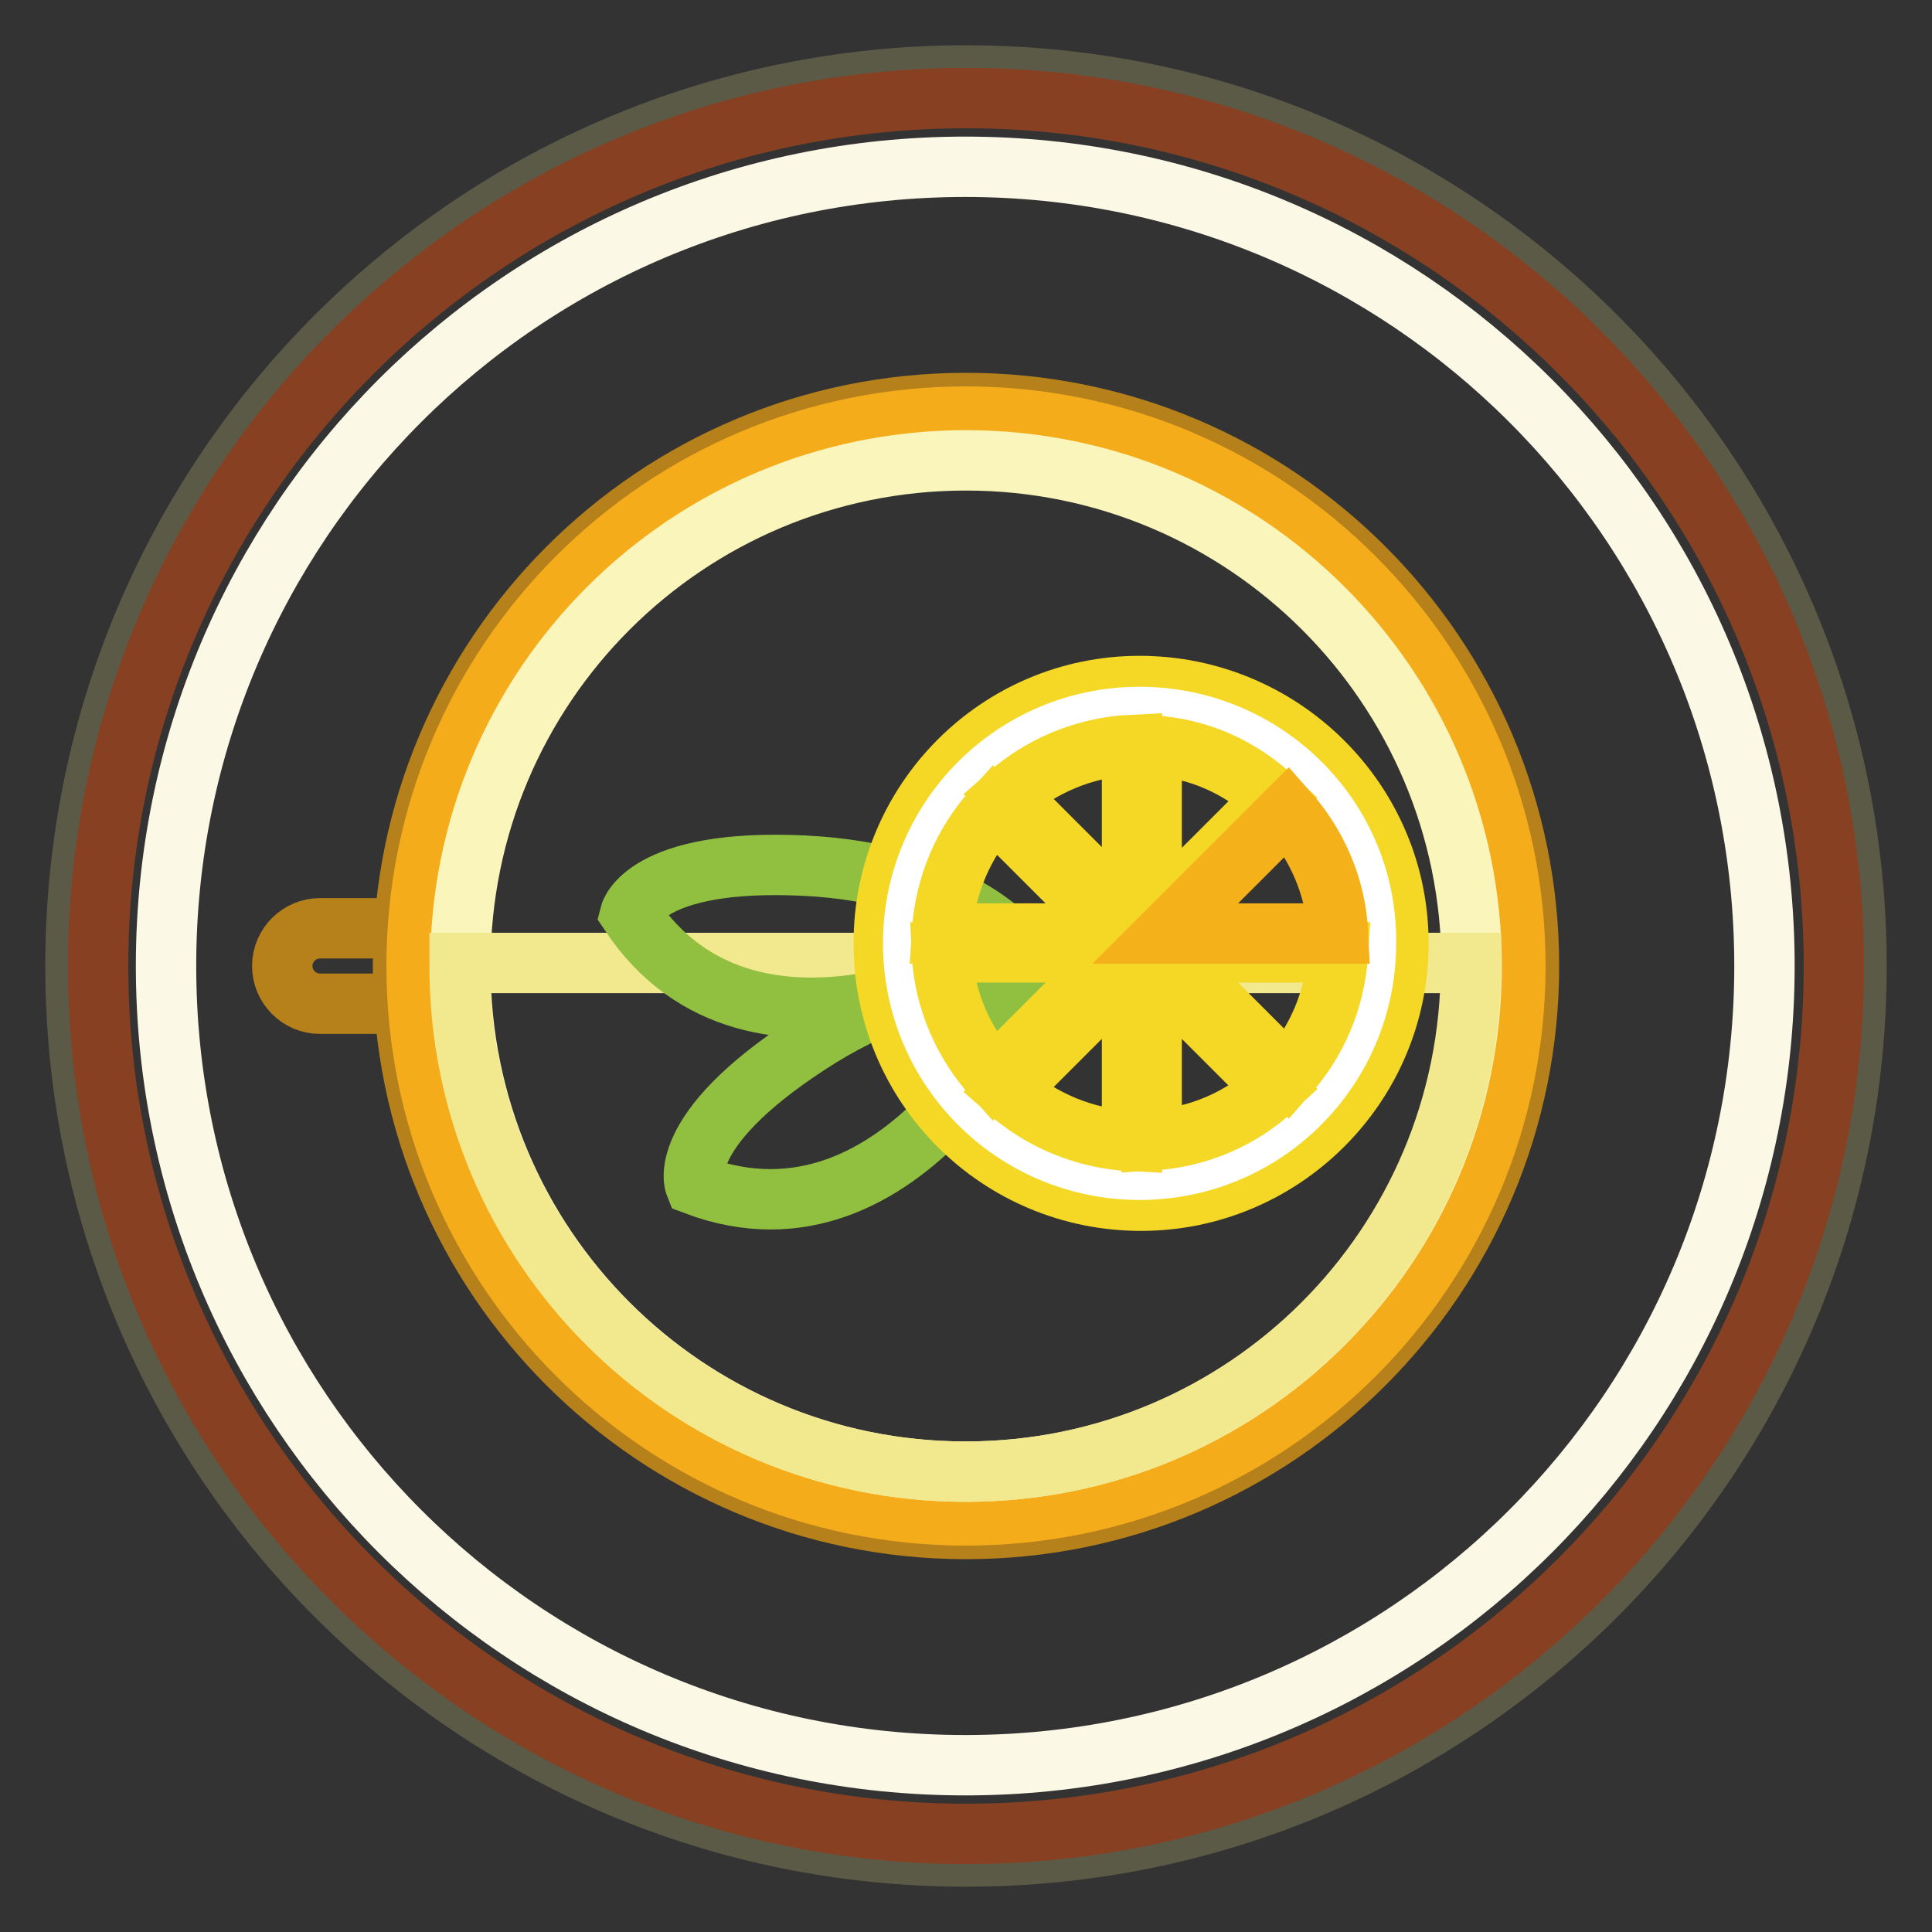<?xml version="1.0" encoding="utf-8"?>
<!-- Svg Vector Icons : http://www.onlinewebfonts.com/icon -->
<!DOCTYPE svg PUBLIC "-//W3C//DTD SVG 1.1//EN" "http://www.w3.org/Graphics/SVG/1.1/DTD/svg11.dtd">
<svg version="1.1" xmlns="http://www.w3.org/2000/svg" xmlns:xlink="http://www.w3.org/1999/xlink" x="0px" y="0px" viewBox="0 0 256 256" enable-background="new 0 0 256 256" xml:space="preserve">
<rect x="0" y="0" width="256" height="256" fill="#333333" stroke="none"/>
<g> <path stroke-width="8" fill-opacity="0" stroke="#5a5a47"  d="M246,128c0,65.2-52.8,118-118,118c-65.2,0-118-52.8-118-118C10,62.8,62.8,10,128,10 C193.2,10,246,62.8,246,128"/> <path stroke-width="8" fill-opacity="0" stroke="#884022"  d="M243,128c0,63.5-51.5,115-115,115S13,191.5,13,128C13,64.5,64.5,13,128,13S243,64.5,243,128"/> <path stroke-width="8" fill-opacity="0" stroke="#fcf8e6"  d="M233.8,128c0,58.6-47.4,105.9-105.9,105.9c-58.6,0-105.9-47.4-105.9-105.9S69.3,22.1,127.9,22.1 C186.4,22.1,233.8,69.4,233.8,128"/> <path stroke-width="8" fill-opacity="0" stroke="#b6801b"  d="M58.5,128c0,2.8-2.3,5-5,5H42.4c-2.8,0-5-2.3-5-5c0-2.8,2.3-5,5-5h11.1C56.2,123,58.5,125.2,58.5,128z"/> <path stroke-width="8" fill-opacity="0" stroke="#b6801b"  d="M202.6,128c0,41.2-33.4,74.6-74.6,74.6c-41.2,0-74.6-33.4-74.6-74.6S86.8,53.4,128,53.4 C169.2,53.4,202.6,86.8,202.6,128"/> <path stroke-width="8" fill-opacity="0" stroke="#f5ac1a"  d="M200.8,128c0,40.2-32.5,72.8-72.8,72.8S55.2,168.2,55.2,128c0-40.2,32.5-72.8,72.8-72.8 C168.1,55.2,200.8,87.8,200.8,128"/> <path stroke-width="8" fill-opacity="0" stroke="#faf6bb"  d="M195,128c0,37.1-30,67-67,67c-37.1,0-67-30-67-67c0-37.1,30-67,67-67C164.9,61,195,90.9,195,128"/> <path stroke-width="8" fill-opacity="0" stroke="#f2e88e"  d="M60.9,127.6v0.4c0,37.1,30,67,67,67c37.1,0,67-30,67-67v-0.4H60.9z"/> <path stroke-width="8" fill-opacity="0" stroke="#91c041"  d="M83.5,121.1c0,0,1.9-7.4,23-6.4c21.1,1,28.5,11.1,28.5,11.1S100.1,146,83.5,121.1z"/> <path stroke-width="8" fill-opacity="0" stroke="#91c041"  d="M92.1,157c0,0-2.8-7,15-18.6c17.7-11.6,29.7-7.7,29.7-7.7S120.1,167.6,92.1,157z"/> <path stroke-width="8" fill-opacity="0" stroke="#f4d825"  d="M151,90.9c-18.7,0-33.9,15.2-33.9,34.1s15.2,34.1,34.1,34.1c18.7,0,34.1-15.2,34.1-34.1 S169.8,90.9,151,90.9"/> <path stroke-width="8" fill-opacity="0" stroke="#ffffff"  d="M151,95c-16.6,0-30,13.4-30,30c0,16.6,13.4,30,30,30c16.6,0,30-13.4,30-30C181.2,108.4,167.6,95,151,95"/> <path stroke-width="8" fill-opacity="0" stroke="#f4d825"  d="M152.6,98.8V122l16.2-16.2C164.4,101.7,158.8,99.1,152.6,98.8 M150,98.7c-6.3,0.3-12.1,2.8-16.5,6.7 l16.5,16.5V98.7z M148.2,126.2h-23.4c0.3,6.3,2.9,12.1,6.9,16.5L148.2,126.2L148.2,126.2z M148.2,123.7l-16.5-16.5 c-4,4.4-6.5,10.1-6.9,16.5H148.2z M150,128l-16.5,16.5c4.4,3.9,10.2,6.4,16.5,6.7V128z M154.4,126.2l16.2,16.2 c3.9-4.4,6.3-9.9,6.7-16.2H154.4L154.4,126.2z M152.6,128v23.1c6.3-0.4,11.9-2.9,16.2-6.9L152.6,128z"/> <path stroke-width="8" fill-opacity="0" stroke="#f5b11a"  d="M154.4,123.7h22.9c-0.3-6.2-2.8-11.8-6.7-16.2L154.4,123.7L154.4,123.7z"/></g>
</svg>